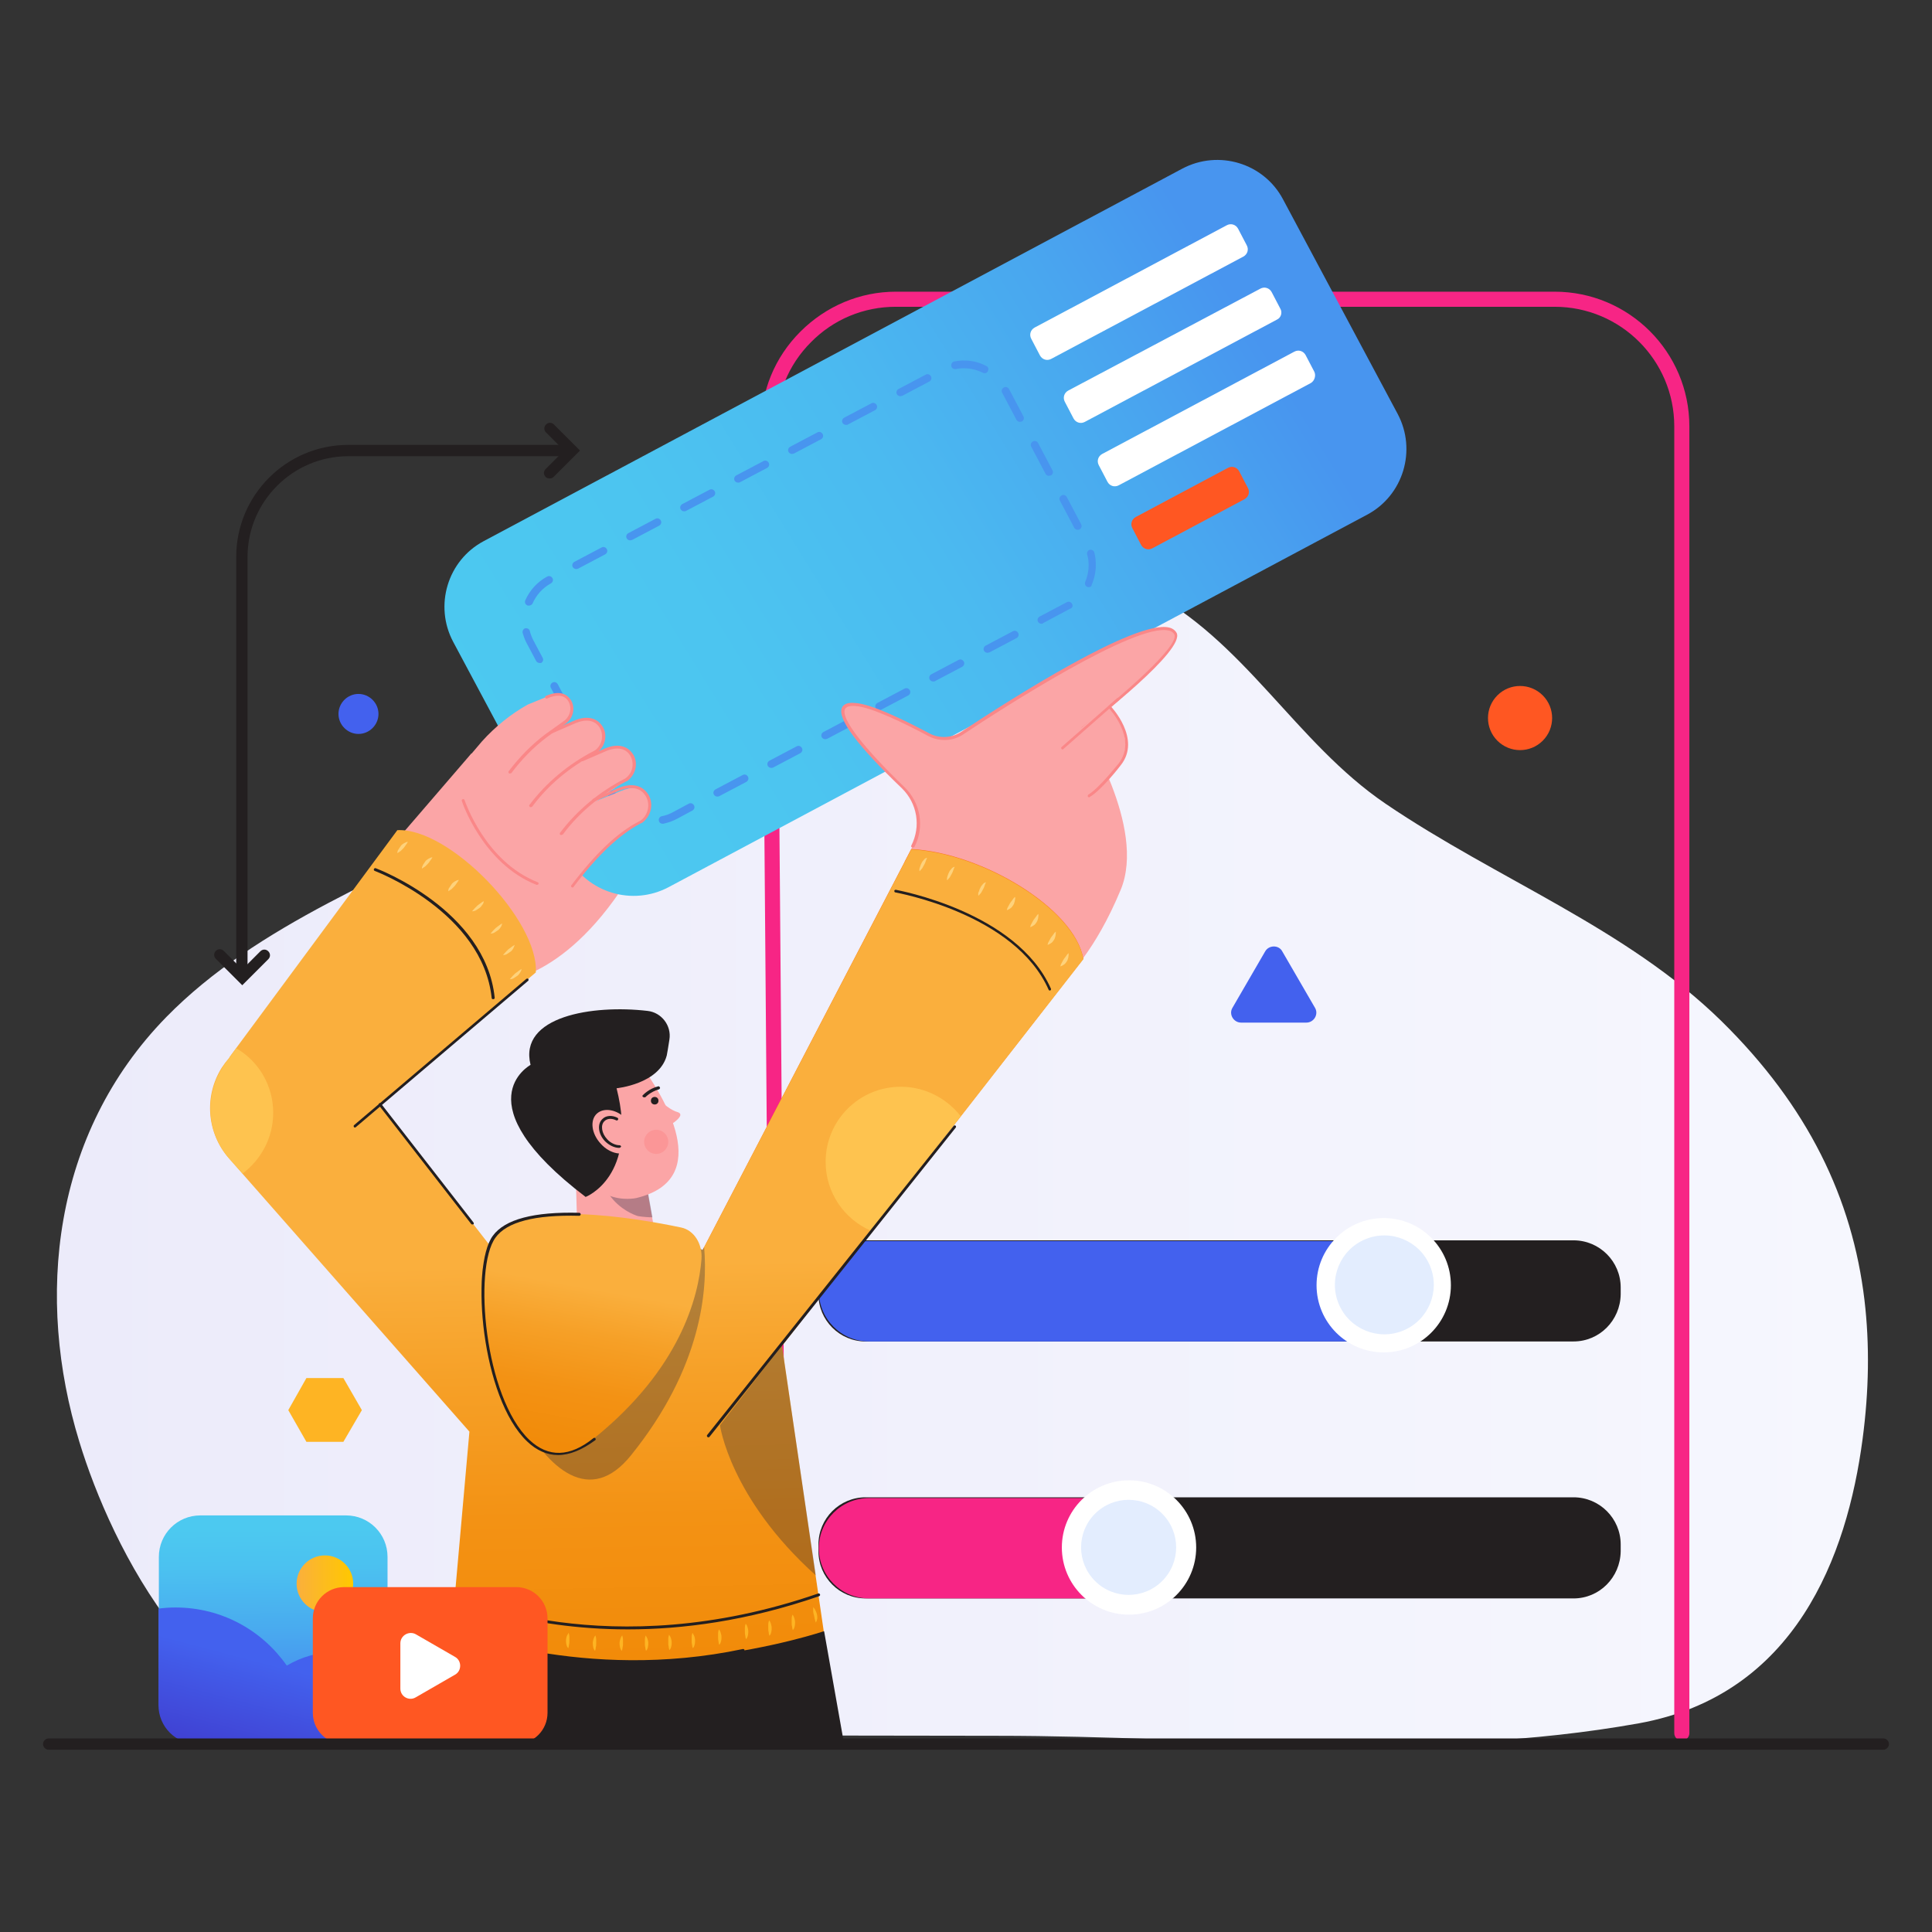 <?xml version="1.0" encoding="utf-8"?>
<!-- Generator: Adobe Illustrator 25.3.1, SVG Export Plug-In . SVG Version: 6.00 Build 0)  -->
<svg version="1.1" id="Graphics" xmlns="http://www.w3.org/2000/svg" xmlns:xlink="http://www.w3.org/1999/xlink" x="0px" y="0px"
	 viewBox="0 0 512 512" style="enable-background:new 0 0 512 512;" xml:space="preserve">
<rect x="0" y="0" width="512" height="512" fill="#333333" stroke="none"/>
<style type="text/css">
	.st0{fill:url(#SVGID_1_);}
	.st1{fill:url(#SVGID_2_);}
	.st2{fill:url(#SVGID_3_);}
	.st3{fill:url(#SVGID_4_);}
	.st4{fill:#F72585;}
	.st5{fill:#231F20;}
	.st6{fill:#4361EE;}
	.st7{fill:#FFFFFF;}
	.st8{fill:#E3EDFE;}
	.st9{fill:#FBA5A6;}
	.st10{fill:url(#SVGID_5_);}
	.st11{fill:#FF5722;}
	.st12{fill:#4895EF;}
	.st13{fill:#FA8788;}
	.st14{opacity:0.3;fill:#111C3A;}
	.st15{fill:#FC7318;}
	.st16{fill:url(#SVGID_6_);}
	.st17{fill:url(#SVGID_7_);}
	.st18{fill:#FEC34F;}
	.st19{fill:#FEB423;}
	.st20{fill:#FED27B;}
	.st21{fill:#FB9697;}
</style>
<g id="Scene_02">
	<g>
		<linearGradient id="SVGID_1_" gradientUnits="userSpaceOnUse" x1="15.064" y1="304.751" x2="495.014" y2="304.751">
			<stop  offset="0" style="stop-color:#ECEBFA"/>
			<stop  offset="1" style="stop-color:#F6F7FE"/>
		</linearGradient>
		<path class="st0" d="M494.1,344.5c-3.2-26.8-14.9-51.3-37.9-73.9c-25.2-24.7-59.4-37.5-89-57.6c-24-16.3-37.4-43.5-63.9-57
			c-25-12.8-62.1-10.9-86.2,2.3c-29.9,16.4-51.2,41.2-81.8,57.1c-31.6,16.4-67.1,29.5-91.2,54.1C13.7,300.6,9.4,344.1,21,382
			c8.5,28,33.1,77.9,75.3,77.9c1.5,0,3.1,0,4.6,0c54.5,0,108.9,0,163.4,0.1c57,0,113.6,6.8,170-3.3c41.5-7.5,55.2-44.3,59.3-75.3
			C495.3,368.6,495.5,356.3,494.1,344.5z"/>
		<g>
			<linearGradient id="SVGID_2_" gradientUnits="userSpaceOnUse" x1="72.859" y1="468.93" x2="72.139" y2="405.287">
				<stop  offset="0" style="stop-color:#4361EE"/>
				<stop  offset="0.283" style="stop-color:#4688EF"/>
				<stop  offset="0.589" style="stop-color:#49ABEF"/>
				<stop  offset="0.838" style="stop-color:#4BC1F0"/>
				<stop  offset="1" style="stop-color:#4CC9F0"/>
			</linearGradient>
			<path class="st1" d="M91.7,462.2H53.1c-6.1,0-11-4.9-11-11v-38.6c0-6.1,4.9-11,11-11h38.6c6.1,0,11,4.9,11,11v38.6
				C102.7,457.3,97.8,462.2,91.7,462.2z"/>
			<linearGradient id="SVGID_3_" gradientUnits="userSpaceOnUse" x1="63.468" y1="473.773" x2="72.1" y2="441.044">
				<stop  offset="0" style="stop-color:#3F37C9"/>
				<stop  offset="9.425622e-02" style="stop-color:#3F3BCD"/>
				<stop  offset="1" style="stop-color:#4361EE"/>
			</linearGradient>
			<path class="st2" d="M89.1,437.8c-4.8,0-9.2,1.3-13.1,3.6c-6.5-9.3-17.2-15.4-29.5-15.4c-1.5,0-3,0.1-4.5,0.3v25.6
				c0,5.7,4.6,10.3,10.3,10.3h39.9c5.7,0,10.3-4.6,10.3-10.3v-10.2C98.8,439.3,94.1,437.8,89.1,437.8z"/>
			<linearGradient id="SVGID_4_" gradientUnits="userSpaceOnUse" x1="78.615" y1="419.747" x2="93.633" y2="419.747">
				<stop  offset="0" style="stop-color:#FAAF3D"/>
				<stop  offset="0.36" style="stop-color:#FCB926"/>
				<stop  offset="1" style="stop-color:#FFC800"/>
			</linearGradient>
			<circle class="st3" cx="86.1" cy="419.7" r="7.5"/>
		</g>
		<g>
			<g>
				<path class="st4" d="M206.5,461.4c-1.1,0-2-0.9-2-2l-2.8-346.1c-0.1-9.6,3.6-18.6,10.4-25.4c6.8-6.8,15.8-10.6,25.3-10.6H412
					c19.7,0,35.7,16,35.7,35.7v346.3c0,1.1-0.9,2-2,2c-1.1,0-2-0.9-2-2V113c0-17.5-14.2-31.7-31.7-31.7H237.4
					c-8.5,0-16.5,3.3-22.5,9.4c-6,6-9.3,14.1-9.2,22.6l2.8,346.1C208.5,460.5,207.7,461.4,206.5,461.4
					C206.5,461.4,206.5,461.4,206.5,461.4z"/>
			</g>
			<g>
				<path class="st4" d="M357.2,102.9h-60.7c-1.1,0-2-0.9-2-2c0-1.1,0.9-2,2-2h60.7c1.1,0,2,0.9,2,2
					C359.2,102,358.3,102.9,357.2,102.9z"/>
			</g>
		</g>
		<path class="st5" d="M417,355.5H229.4c-6.9,0-12.5-5.6-12.5-12.5v-1.8c0-6.9,5.6-12.5,12.5-12.5H417c6.9,0,12.5,5.6,12.5,12.5v1.8
			C429.4,349.9,423.9,355.5,417,355.5z"/>
		<path class="st6" d="M365.2,355.5H230.3c-7.4,0-13.3-6-13.3-13.3v0c0-7.4,6-13.3,13.3-13.3h134.9c7.4,0,5.2,6,5.2,13.3v0
			C370.4,349.5,372.6,355.5,365.2,355.5z"/>
		<path class="st5" d="M417,423.6H229.4c-6.9,0-12.5-5.6-12.5-12.5v-1.8c0-6.9,5.6-12.5,12.5-12.5H417c6.9,0,12.5,5.6,12.5,12.5v1.8
			C429.4,418,423.9,423.6,417,423.6z"/>
		<path class="st4" d="M292,423.6h-61.7c-7.4,0-13.3-6-13.3-13.3v0c0-7.4,6-13.3,13.3-13.3H292C299.3,396.9,299.3,423.6,292,423.6z"
			/>
		<circle class="st7" cx="366.7" cy="340.6" r="17.8"/>
		
			<ellipse transform="matrix(0.924 -0.383 0.383 0.924 -102.415 166.235)" class="st8" cx="366.7" cy="340.6" rx="13.1" ry="13.1"/>
		<circle class="st7" cx="299.2" cy="410.1" r="17.8"/>
		
			<ellipse transform="matrix(0.707 -0.707 0.707 0.707 -202.379 331.659)" class="st8" cx="299.2" cy="410.1" rx="12.6" ry="12.6"/>
		<g>
			<path class="st9" d="M102.6,225.6l22.3-25.9c0,0,56.3,11.9,39.3,36.7c-17,24.8-33.3,23.9-33.3,23.9S102.3,256.3,102.6,225.6z"/>
			<g>
				<linearGradient id="SVGID_5_" gradientUnits="userSpaceOnUse" x1="135.502" y1="207.4" x2="331.762" y2="86.625">
					<stop  offset="0" style="stop-color:#4CC9F0"/>
					<stop  offset="0.287" style="stop-color:#4CC5F0"/>
					<stop  offset="0.556" style="stop-color:#4BBAF0"/>
					<stop  offset="0.817" style="stop-color:#49A7EF"/>
					<stop  offset="1" style="stop-color:#4895EF"/>
				</linearGradient>
				<path class="st10" d="M362.3,136.4l-185.1,98.7c-9.6,5.1-21.6,1.5-26.7-8.1l-30.4-56.9c-5.1-9.6-1.5-21.6,8.1-26.7l185.1-98.7
					c9.6-5.1,21.6-1.5,26.7,8.1l30.4,56.9C375.5,119.3,371.9,131.3,362.3,136.4z"/>
			</g>
			<g>
				<path class="st11" d="M329.8,132.3l-24.4,13c-1.1,0.6-2.4,0.2-3-0.9l-2.3-4.4c-0.6-1.1-0.2-2.4,0.9-3l24.4-13
					c1.1-0.6,2.4-0.2,3,0.9l2.3,4.4C331.3,130.4,330.9,131.7,329.8,132.3z"/>
			</g>
			<g>
				<path class="st7" d="M347.4,101.5l-50.9,27.1c-1.1,0.6-2.4,0.2-3-0.9l-2.3-4.4c-0.6-1.1-0.2-2.4,0.9-3l50.9-27.1
					c1.1-0.6,2.4-0.2,3,0.9l2.3,4.4C348.8,99.5,348.4,100.9,347.4,101.5z"/>
			</g>
			<g>
				<path class="st7" d="M338.4,84.7l-50.9,27.1c-1.1,0.6-2.4,0.2-3-0.9l-2.3-4.4c-0.6-1.1-0.2-2.4,0.9-3L334,76.5
					c1.1-0.6,2.4-0.2,3,0.9l2.3,4.4C339.9,82.8,339.5,84.2,338.4,84.7z"/>
			</g>
			<g>
				<path class="st7" d="M329.5,68l-50.9,27.1c-1.1,0.6-2.4,0.2-3-0.9l-2.3-4.4c-0.6-1.1-0.2-2.4,0.9-3l50.9-27.1
					c1.1-0.6,2.4-0.2,3,0.9l2.3,4.4C331,66.1,330.6,67.4,329.5,68z"/>
			</g>
			<g>
				<g>
					<path class="st12" d="M175.6,218.3c-0.5,0-0.9-0.3-1-0.8c-0.1-0.5,0.2-1.1,0.8-1.2c1.1-0.2,2.1-0.6,3-1.1l4.1-2.2
						c0.5-0.3,1.1-0.1,1.4,0.4c0.3,0.5,0.1,1.1-0.4,1.4l-4.1,2.2c-1.1,0.6-2.3,1-3.6,1.3C175.7,218.3,175.6,218.3,175.6,218.3z
						 M167.7,217.2c-0.2,0-0.3,0-0.5-0.1c-2.4-1.2-4.3-3.1-5.6-5.5l-0.3-0.6c-0.3-0.5-0.1-1.1,0.4-1.4c0.5-0.3,1.1-0.1,1.4,0.4
						l0.3,0.6c1.1,2,2.7,3.6,4.8,4.7c0.5,0.2,0.7,0.9,0.4,1.3C168.4,217,168,217.2,167.7,217.2z M190.1,211.1
						c-0.4,0-0.7-0.2-0.9-0.5c-0.3-0.5-0.1-1.1,0.4-1.4l7.2-3.8c0.5-0.3,1.1-0.1,1.4,0.4c0.3,0.5,0.1,1.1-0.4,1.4l-7.2,3.8
						C190.4,211.1,190.2,211.1,190.1,211.1z M158.3,204.3c-0.4,0-0.7-0.2-0.9-0.5l-3.8-7.2c-0.3-0.5-0.1-1.1,0.4-1.4
						c0.5-0.3,1.1-0.1,1.4,0.4l3.8,7.2c0.3,0.5,0.1,1.1-0.4,1.4C158.6,204.3,158.5,204.3,158.3,204.3z M204.4,203.5
						c-0.4,0-0.7-0.2-0.9-0.5c-0.3-0.5-0.1-1.1,0.4-1.4l7.2-3.8c0.5-0.3,1.1-0.1,1.4,0.4c0.3,0.5,0.1,1.1-0.4,1.4l-7.2,3.8
						C204.7,203.5,204.5,203.5,204.4,203.5z M218.7,195.9c-0.4,0-0.7-0.2-0.9-0.5c-0.3-0.5-0.1-1.1,0.4-1.4l7.2-3.8
						c0.5-0.3,1.1-0.1,1.4,0.4c0.3,0.5,0.1,1.1-0.4,1.4l-7.2,3.8C219,195.8,218.9,195.9,218.7,195.9z M150.7,190
						c-0.4,0-0.7-0.2-0.9-0.5l-3.8-7.2c-0.3-0.5-0.1-1.1,0.4-1.4c0.5-0.3,1.1-0.1,1.4,0.4l3.8,7.2c0.3,0.5,0.1,1.1-0.4,1.4
						C151,190,150.8,190,150.7,190z M233,188.2c-0.4,0-0.7-0.2-0.9-0.5c-0.3-0.5-0.1-1.1,0.4-1.4l7.2-3.8c0.5-0.3,1.1-0.1,1.4,0.4
						c0.3,0.5,0.1,1.1-0.4,1.4l-7.2,3.8C233.3,188.2,233.2,188.2,233,188.2z M247.3,180.6c-0.4,0-0.7-0.2-0.9-0.5
						c-0.3-0.5-0.1-1.1,0.4-1.4l7.2-3.8c0.5-0.3,1.1-0.1,1.4,0.4c0.3,0.5,0.1,1.1-0.4,1.4l-7.2,3.8
						C247.7,180.6,247.5,180.6,247.3,180.6z M143,175.7c-0.4,0-0.7-0.2-0.9-0.5l-2.5-4.7c-0.5-0.9-0.8-1.8-1.1-2.8
						c-0.1-0.5,0.2-1.1,0.7-1.2c0.5-0.1,1.1,0.2,1.2,0.7c0.2,0.8,0.5,1.6,0.9,2.4l2.5,4.7c0.3,0.5,0.1,1.1-0.4,1.4
						C143.4,175.7,143.2,175.7,143,175.7z M261.7,173c-0.4,0-0.7-0.2-0.9-0.5c-0.3-0.5-0.1-1.1,0.4-1.4l7.2-3.8
						c0.5-0.3,1.1-0.1,1.4,0.4c0.3,0.5,0.1,1.1-0.4,1.4l-7.2,3.8C262,172.9,261.8,173,261.7,173z M276,165.3c-0.4,0-0.7-0.2-0.9-0.5
						c-0.3-0.5-0.1-1.1,0.4-1.4l7.2-3.8c0.5-0.3,1.1-0.1,1.4,0.4c0.3,0.5,0.1,1.1-0.4,1.3c0,0-0.1,0-0.1,0l-7.1,3.8
						C276.3,165.3,276.1,165.3,276,165.3z M140.1,160.5c-0.1,0-0.3,0-0.4-0.1c-0.5-0.2-0.7-0.8-0.5-1.3c1.2-2.7,3.2-4.9,5.8-6.3
						c0.5-0.3,1.1-0.1,1.4,0.4c0.3,0.5,0.1,1.1-0.4,1.4c-2.2,1.2-3.9,3.1-4.9,5.4C140.9,160.3,140.5,160.5,140.1,160.5z
						 M288.5,155.6c-0.1,0-0.3,0-0.4-0.1c-0.5-0.2-0.7-0.8-0.5-1.3c0.6-1.4,0.9-2.9,0.9-4.4c0-1-0.1-1.9-0.4-2.9
						c-0.1-0.5,0.2-1.1,0.7-1.2c0.5-0.1,1.1,0.2,1.2,0.7c0.3,1.1,0.4,2.2,0.4,3.4c0,1.8-0.4,3.6-1.1,5.2
						C289.3,155.4,288.9,155.6,288.5,155.6z M152.7,150.8c-0.4,0-0.7-0.2-0.9-0.5c-0.3-0.5-0.1-1.1,0.4-1.4l7.2-3.8
						c0.5-0.3,1.1-0.1,1.4,0.4c0.3,0.5,0.1,1.1-0.4,1.4l-7.2,3.8C153,150.8,152.8,150.8,152.7,150.8z M167,143.2
						c-0.4,0-0.7-0.2-0.9-0.5c-0.3-0.5-0.1-1.1,0.4-1.4l7.2-3.8c0.5-0.3,1.1-0.1,1.4,0.4c0.3,0.5,0.1,1.1-0.4,1.4l-7.2,3.8
						C167.3,143.1,167.1,143.2,167,143.2z M285.6,140.4c-0.4,0-0.7-0.2-0.9-0.5l-3.8-7.2c-0.3-0.5-0.1-1.1,0.4-1.4
						c0.5-0.3,1.1-0.1,1.4,0.4l3.8,7.2c0.3,0.5,0.1,1.1-0.4,1.4C285.9,140.4,285.7,140.4,285.6,140.4z M181.3,135.5
						c-0.4,0-0.7-0.2-0.9-0.5c-0.3-0.5-0.1-1.1,0.4-1.4l7.2-3.8c0.5-0.3,1.1-0.1,1.4,0.4c0.3,0.5,0.1,1.1-0.4,1.4l-7.2,3.8
						C181.6,135.5,181.5,135.5,181.3,135.5z M195.6,127.9c-0.4,0-0.7-0.2-0.9-0.5c-0.3-0.5-0.1-1.1,0.4-1.4l7.2-3.8
						c0.5-0.3,1.1-0.1,1.4,0.4c0.3,0.5,0.1,1.1-0.4,1.4l-7.2,3.8C195.9,127.9,195.8,127.9,195.6,127.9z M278,126.1
						c-0.4,0-0.7-0.2-0.9-0.5l-3.8-7.2c-0.3-0.5-0.1-1.1,0.4-1.4c0.5-0.3,1.1-0.1,1.4,0.4l3.8,7.2c0.3,0.5,0.1,1.1-0.4,1.4
						C278.3,126,278.1,126.1,278,126.1z M209.9,120.3c-0.4,0-0.7-0.2-0.9-0.5c-0.3-0.5-0.1-1.1,0.4-1.4l7.2-3.8
						c0.5-0.3,1.1-0.1,1.4,0.4c0.3,0.5,0.1,1.1-0.4,1.4l-7.2,3.8C210.2,120.2,210.1,120.3,209.9,120.3z M224.2,112.6
						c-0.4,0-0.7-0.2-0.9-0.5c-0.3-0.5-0.1-1.1,0.4-1.4l7.2-3.8c0.5-0.3,1.1-0.1,1.4,0.4c0.3,0.5,0.1,1.1-0.4,1.4l-7.2,3.8
						C224.6,112.6,224.4,112.6,224.2,112.6z M270.3,111.8c-0.4,0-0.7-0.2-0.9-0.5l-3.8-7.2c-0.3-0.5-0.1-1.1,0.4-1.4
						c0.5-0.3,1.1-0.1,1.4,0.4l3.8,7.2c0.3,0.5,0.1,1.1-0.4,1.4C270.6,111.7,270.5,111.8,270.3,111.8z M238.6,105
						c-0.4,0-0.7-0.2-0.9-0.5c-0.3-0.5-0.1-1.1,0.4-1.4l7.2-3.8c0.5-0.3,1.1-0.1,1.4,0.4c0.3,0.5,0.1,1.1-0.4,1.4l-7.2,3.8
						C238.9,104.9,238.7,105,238.6,105z M261,98.9c-0.2,0-0.3,0-0.5-0.1c-2.2-1.1-4.8-1.5-7.2-1c-0.5,0.1-1.1-0.2-1.2-0.8
						c-0.1-0.5,0.2-1.1,0.8-1.2c2.9-0.6,5.9-0.2,8.5,1.2c0.5,0.2,0.7,0.9,0.4,1.3C261.7,98.7,261.3,98.9,261,98.9z"/>
				</g>
			</g>
			<path class="st9" d="M129.6,208.8l3.2-3.7c4-4.5,8.7-8.3,13.9-11.2l5.6-2.3c2.6-1.1,5.3-1.4,6.9,1l0,0c0.1,0.1,0.1,0.2,0.2,0.3
				c1.2,2.2,0.4,5-1.6,6.4l-5.6,4c-4.1,3.1-7.8,6.9-10.9,11.1l-1.9,3.2c-2.9,3.9-8.5,3.5-10.7-0.7v0
				C127.2,214.2,127.6,211,129.6,208.8z"/>
			<path class="st9" d="M124.9,199.8l2.8-3.3c3.5-3.9,7.7-7.3,12.2-9.8l4.9-2c2.3-1,4.7-1.2,6,0.9l0,0c0,0.1,0.1,0.2,0.1,0.2
				c1,1.9,0.4,4.4-1.4,5.6l-4.9,3.5c-3.6,2.8-6.8,6-9.6,9.7l-1.7,2.8c-2.5,3.4-7.5,3.1-9.4-0.6l0,0
				C122.8,204.6,123.2,201.7,124.9,199.8z"/>
			<g>
				<path class="st13" d="M135.1,205c-0.1,0-0.2,0-0.2-0.1c-0.2-0.1-0.2-0.4-0.1-0.5c2.8-3.7,6-7,9.7-9.8l4.9-3.5
					c1.7-1.2,2.2-3.4,1.3-5.1c0-0.1-0.1-0.1-0.1-0.2c-1-1.6-2.9-1.9-5.6-0.7c-0.2,0.1-0.4,0-0.5-0.2c-0.1-0.2,0-0.4,0.2-0.5
					c3.8-1.6,5.6-0.3,6.5,1c0.1,0.1,0.1,0.2,0.2,0.3c1.1,2,0.5,4.7-1.5,6.1l-4.9,3.5c-3.6,2.7-6.8,6-9.5,9.6
					C135.3,204.9,135.2,205,135.1,205z"/>
			</g>
			<path class="st9" d="M134.3,218.8l3.2-3.7c4-4.5,12.1-10.8,17.3-13.8l5.6-2.3c2.6-1.1,5.3-1.4,6.9,1h0c0.1,0.1,0.1,0.2,0.2,0.3
				c1.2,2.2,0.4,5-1.6,6.4l-5.6,4c-4.1,3.1-11.2,9.4-14.3,13.6l-1.9,3.2c-2.9,3.9-8.5,3.5-10.7-0.7v0
				C131.9,224.2,132.3,221,134.3,218.8z"/>
			<path class="st9" d="M141.5,227.1l3.3-3.8c4.1-4.6,8.9-8.4,14.1-11.4l5.7-2.3c2.7-1.1,5.5-1.4,7,1l0,0c0.1,0.1,0.1,0.2,0.2,0.3
				c1.2,2.2,0.5,5.1-1.6,6.5l-5.7,4c-4.2,3.2-7.9,7-11.1,11.3l-2,3.3c-2.9,3.9-8.7,3.6-10.9-0.7l0,0
				C139.1,232.7,139.5,229.3,141.5,227.1z"/>
			<path class="st9" d="M239.7,228.4l2.2-4.2c2.7-5.2,1.6-11.6-2.6-15.6c-9-8.6-22.1-22.5-12.7-22c4.3,0.2,13.8,4.9,19.5,8
				c2.9,1.5,6.3,1.4,9-0.4c13.3-8.8,52.3-33.8,56.4-26.3c2.4,4.3-24.5,25-24.5,25s16.9,26.3,10,42.9c-6.9,16.6-14.1,22.9-14.1,22.9
				L239.7,228.4z"/>
			<g>
				<path class="st13" d="M241.9,224.6c-0.1,0-0.1,0-0.2,0c-0.2-0.1-0.3-0.3-0.2-0.5c2.6-5.1,1.6-11.2-2.5-15.2
					c-11.8-11.3-17.1-18.4-15.9-21.3c0.4-1,1.6-1.5,3.5-1.3c4.2,0.2,13,4.5,19.6,8c2.7,1.5,6.1,1.3,8.6-0.4
					c13.6-9,46.2-29.7,55-27.6c0.9,0.2,1.6,0.7,2,1.4c2.5,4.5-21.8,23.3-24.6,25.5c-0.2,0.1-0.4,0.1-0.5-0.1
					c-0.1-0.2-0.1-0.4,0.1-0.5c10.3-7.9,26-21.6,24.4-24.5c-0.3-0.5-0.8-0.9-1.5-1c-8.7-2.1-43.9,20.5-54.4,27.5
					c-2.8,1.9-6.4,2-9.4,0.4c-5.4-2.9-15-7.7-19.3-7.9c-1.5-0.1-2.4,0.2-2.7,0.9c-1,2.4,4.7,9.9,15.7,20.5c4.4,4.2,5.5,10.7,2.7,16
					C242.2,224.5,242,224.6,241.9,224.6z"/>
			</g>
			<path class="st9" d="M293,185.6c0,0,8.7,9.4,3.7,17c-5,7.6-12.8,10-12.8,10s-10.6-9.1-0.5-17.1C293.5,187.4,293,185.6,293,185.6z
				"/>
			<path class="st9" d="M172.4,331.6c-3.2,2.2-14,6.4-18.7,0c-0.3-0.4-0.5-0.9-0.6-1.4l-0.8-28.9l16.2-2.9l5.3,29.7
				C174.1,329.4,173.5,330.8,172.4,331.6z"/>
			<path class="st14" d="M160.4,299.8l7.1-1.3l1.1,0l4.3,24.1c-1.1,0-2.4-0.1-3.7-0.3C169.2,322.4,154.3,318.1,160.4,299.8z"/>
			<path class="st9" d="M164.4,279.5c2.2,0,4.2,1.1,5.5,2.8c5.7,7.8,19.8,30.2-1.3,35.2c0,0-14.6,3.3-16-16.2
				C152.6,301.4,139.3,279.1,164.4,279.5z"/>
			<path class="st5" d="M155.2,317.2c0,0,14.1-5.4,8.2-28.8c0,0,11.3-1.1,13.3-8.7c0.1-0.5,0.4-2.2,0.7-4.2c0.6-3.7-2.1-7.2-5.8-7.6
				c-14.5-1.7-34.2,1.4-31,14.3C140.5,282.3,122.2,292.1,155.2,317.2z"/>
			<path class="st9" d="M166.1,296.7c2.5,2.7,2.9,6.3,1,8c-1.9,1.8-5.5,1.1-7.9-1.6c-2.5-2.7-2.9-6.3-1-8S163.6,294,166.1,296.7z"/>
			<g>
				<path class="st5" d="M164.1,304.2c-1.3,0-2.7-0.7-3.8-1.8c-1.8-1.9-2.1-4.6-0.6-5.9c0.9-0.9,2.5-1,3.9-0.3
					c0.2,0.1,0.3,0.3,0.2,0.5c-0.1,0.2-0.3,0.3-0.5,0.2c-1.2-0.6-2.4-0.5-3.1,0.2c-1.1,1-0.8,3.2,0.7,4.8c0.9,1,2.2,1.6,3.3,1.6
					c0,0,0,0,0,0c0.2,0,0.4,0.2,0.4,0.4C164.5,304,164.3,304.2,164.1,304.2C164.1,304.2,164.1,304.2,164.1,304.2z"/>
			</g>
			<polygon class="st5" points="119.8,432.3 113.9,462.2 223.7,462.2 218.4,432.3 			"/>
			<path class="st15" d="M177.5,348l64-123c18.9,1,43.3,15.8,45.6,29.1l-96.3,123.6L177.5,348z"/>
			<linearGradient id="SVGID_6_" gradientUnits="userSpaceOnUse" x1="175.411" y1="479.428" x2="172.605" y2="334.729">
				<stop  offset="0" style="stop-color:#F18805"/>
				<stop  offset="0.277" style="stop-color:#F28B09"/>
				<stop  offset="0.537" style="stop-color:#F39214"/>
				<stop  offset="0.789" style="stop-color:#F6A027"/>
				<stop  offset="1" style="stop-color:#FAAF3D"/>
			</linearGradient>
			<path class="st16" d="M207.2,356.7l79.9-102.5c-2.3-13.3-26.7-28.1-45.6-29.1l-55.3,106.2c-4.8-2.3-10.2-3.7-15.8-3.9l0,0
				c-12.4-0.4-24,5-31.7,14.1l-38-48.9l41.3-34.9c0.8-13.8-22.9-38.4-36.7-37.7l-44.3,59.9c-0.1,0.2-0.2,0.3-0.3,0.5
				c-0.7,0.8-1.3,1.6-1.9,2.5c-4.8,7.6-4,17.4,1.9,24.1l63.7,72.4l-4.7,52.9c45.9,17.9,98.6,0,98.6,0L207.3,357
				C207.2,356.9,207.2,356.8,207.2,356.7z"/>
			<path class="st14" d="M207.2,356.6l9,60.9c-22.8-20.5-25.4-39.8-25.4-39.8L207.2,356.6z"/>
			<path class="st14" d="M167.2,385.7c18.8-23.3,20.4-43.9,19.4-55.2l-0.4,0.7c-4.8-2.3-10.2-3.7-15.8-3.9l0,0
				c-12.4-0.4-24,5-31.7,14.1l-8.2-10.5c-0.7,0.8-1.3,1.7-1.8,2.7C122.5,347.9,145.7,412.4,167.2,385.7z"/>
			<linearGradient id="SVGID_7_" gradientUnits="userSpaceOnUse" x1="145.502" y1="399.136" x2="155.983" y2="341.291">
				<stop  offset="0" style="stop-color:#F18805"/>
				<stop  offset="0.277" style="stop-color:#F28B09"/>
				<stop  offset="0.537" style="stop-color:#F39214"/>
				<stop  offset="0.789" style="stop-color:#F6A027"/>
				<stop  offset="1" style="stop-color:#FAAF3D"/>
			</linearGradient>
			<path class="st17" d="M185.9,333.7c0.3-4.1-2-7.7-5.4-8.4c-12.3-2.6-42.4-7.6-49.7,2.4c-8.5,11.7,1.5,73.8,26.6,53.5
				C180.2,362.8,185.1,343.8,185.9,333.7z"/>
			<g>
				<path class="st5" d="M147.9,385.6c-2.9,0-5.7-1.2-8.2-3.6c-12.1-11.5-15.1-46.3-9.1-54.5c3.2-4.4,10.9-6.4,22.9-6.1
					c0.2,0,0.4,0.2,0.4,0.4c0,0.2-0.2,0.4-0.4,0.4c-11.7-0.3-19.2,1.6-22.2,5.8c-5.9,8.1-2.9,42.3,9,53.6c5,4.7,10.7,4.6,17-0.5
					c0.2-0.1,0.4-0.1,0.5,0.1c0.1,0.2,0.1,0.4-0.1,0.5C154.3,384.2,151,385.6,147.9,385.6z"/>
			</g>
			<path class="st18" d="M72.4,294.9c0-7.3-3.9-13.7-9.8-17.1l-1.6,2.2c-0.1,0.2-0.2,0.3-0.3,0.5c-0.7,0.8-1.3,1.6-1.8,2.5v0
				c-4.8,7.6-4,17.4,1.9,24.1l3.5,3.9C69.2,307.3,72.4,301.5,72.4,294.9z"/>
			<path class="st18" d="M238.7,288c-11,0-19.9,8.9-19.9,19.9c0,8.2,5,15.3,12.1,18.3l23.7-30.4C250.9,291.1,245.2,288,238.7,288z"
				/>
			<path class="st19" d="M123.9,427.4c0.1,0.4,0.2,0.7,0.2,1.1c0,0.3,0,0.7,0,1c0,0.3,0,0.7-0.1,1c0,0.3-0.1,0.7-0.2,1
				c-0.3-0.3-0.4-0.6-0.5-1c-0.1-0.4-0.1-0.7-0.1-1.1c0-0.4,0.1-0.7,0.2-1.1C123.5,428,123.6,427.7,123.9,427.4z"/>
			<path class="st19" d="M131.2,429.4c0.1,0.4,0.2,0.7,0.2,1.1c0,0.3,0,0.7,0,1c0,0.3,0,0.7-0.1,1c0,0.3-0.1,0.7-0.2,1
				c-0.3-0.3-0.4-0.6-0.5-1c-0.1-0.4-0.1-0.7-0.1-1.1c0-0.4,0.1-0.7,0.2-1.1C130.8,430,131,429.7,131.2,429.4z"/>
			<path class="st19" d="M137.9,430.7c0.1,0.4,0.2,0.7,0.2,1.1c0,0.3,0,0.7,0,1c0,0.3,0,0.7-0.1,1c0,0.3-0.1,0.7-0.2,1
				c-0.3-0.3-0.4-0.6-0.5-1c-0.1-0.4-0.1-0.7-0.1-1.1c0-0.4,0.1-0.7,0.2-1.1C137.5,431.3,137.6,431,137.9,430.7z"/>
			<path class="st19" d="M143.6,431.8c0.1,0.4,0.2,0.7,0.2,1.1c0,0.3,0,0.7,0,1c0,0.3,0,0.7-0.1,1c0,0.3-0.1,0.7-0.2,1
				c-0.3-0.3-0.4-0.6-0.5-1c-0.1-0.4-0.1-0.7-0.1-1.1c0-0.4,0.1-0.7,0.2-1.1C143.2,432.4,143.4,432.1,143.6,431.8z"/>
			<path class="st19" d="M150.7,432.7c0.1,0.4,0.2,0.7,0.2,1.1c0,0.3,0,0.7,0,1c0,0.3,0,0.7-0.1,1c0,0.3-0.1,0.7-0.2,1
				c-0.3-0.3-0.4-0.6-0.5-1c-0.1-0.4-0.1-0.7-0.1-1.1c0-0.4,0.1-0.7,0.2-1.1C150.3,433.4,150.5,433,150.7,432.7z"/>
			<path class="st19" d="M157.8,433.4c0.1,0.4,0.2,0.7,0.2,1.1c0,0.3,0,0.7,0,1c0,0.3,0,0.7-0.1,1c0,0.3-0.1,0.7-0.2,1
				c-0.3-0.3-0.4-0.6-0.5-1c-0.1-0.4-0.1-0.7-0.1-1.1c0-0.4,0.1-0.7,0.2-1.1C157.4,434.1,157.5,433.7,157.8,433.4z"/>
			<path class="st19" d="M164.9,433.4c0.1,0.4,0.2,0.7,0.2,1.1c0,0.3,0,0.7,0,1c0,0.3,0,0.7-0.1,1c0,0.3-0.1,0.7-0.2,1
				c-0.3-0.3-0.4-0.6-0.5-1c-0.1-0.4-0.1-0.7-0.1-1.1c0-0.4,0.1-0.7,0.2-1.1C164.5,434.1,164.6,433.7,164.9,433.4z"/>
			<path class="st19" d="M210,427.9c-0.1,0.4-0.2,0.7-0.2,1.1c0,0.3,0,0.7,0,1c0,0.3,0,0.7,0.1,1c0,0.3,0.1,0.7,0.2,1
				c0.3-0.3,0.4-0.6,0.5-1c0.1-0.4,0.1-0.7,0.1-1.1c0-0.4-0.1-0.7-0.2-1.1C210.4,428.5,210.3,428.2,210,427.9z"/>
			<g>
				<path class="st20" d="M283.2,252.6c-0.3,0.2-0.5,0.5-0.7,0.8c-0.2,0.3-0.4,0.5-0.6,0.8c-0.2,0.3-0.3,0.6-0.5,0.9
					c-0.2,0.3-0.3,0.6-0.4,1c0.4-0.1,0.7-0.3,1-0.5c0.3-0.2,0.5-0.5,0.7-0.8c0.2-0.3,0.3-0.6,0.4-1
					C283.2,253.4,283.2,253,283.2,252.6z"/>
				<path class="st20" d="M279.8,246.9c-0.3,0.2-0.5,0.5-0.7,0.8c-0.2,0.3-0.4,0.5-0.6,0.8c-0.2,0.3-0.3,0.6-0.5,0.9
					c-0.2,0.3-0.3,0.6-0.4,1c0.4-0.1,0.7-0.3,1-0.5c0.3-0.2,0.5-0.5,0.7-0.8c0.2-0.3,0.3-0.6,0.4-1
					C279.8,247.6,279.8,247.3,279.8,246.9z"/>
				<path class="st20" d="M275.2,242.2c-0.3,0.2-0.5,0.5-0.7,0.8c-0.2,0.3-0.4,0.5-0.6,0.8c-0.2,0.3-0.3,0.6-0.5,0.9
					c-0.2,0.3-0.3,0.6-0.4,1c0.4-0.1,0.7-0.3,1-0.5c0.3-0.2,0.5-0.5,0.7-0.8c0.2-0.3,0.3-0.6,0.4-1
					C275.2,242.9,275.2,242.6,275.2,242.2z"/>
				<path class="st20" d="M259.3,237.4c0.3-0.3,0.5-0.6,0.7-0.8c0.2-0.3,0.3-0.6,0.5-0.9c0.2-0.3,0.3-0.6,0.4-0.9
					c0.1-0.3,0.2-0.6,0.4-1c-0.4,0.1-0.7,0.3-0.9,0.6c-0.3,0.3-0.5,0.6-0.6,0.9c-0.2,0.3-0.3,0.7-0.4,1
					C259.2,236.6,259.2,237,259.3,237.4z"/>
				<path class="st20" d="M251,233.3c0.3-0.3,0.5-0.6,0.7-0.8c0.2-0.3,0.3-0.6,0.5-0.9c0.2-0.3,0.3-0.6,0.4-0.9
					c0.1-0.3,0.2-0.6,0.4-1c-0.4,0.1-0.7,0.3-0.9,0.6c-0.3,0.3-0.5,0.6-0.6,0.9c-0.2,0.3-0.3,0.7-0.4,1
					C251,232.5,250.9,232.9,251,233.3z"/>
				<path class="st20" d="M243.7,230.9c0.3-0.3,0.5-0.6,0.7-0.8c0.2-0.3,0.3-0.6,0.5-0.9c0.2-0.3,0.3-0.6,0.4-0.9
					c0.1-0.3,0.2-0.6,0.4-1c-0.4,0.1-0.7,0.3-0.9,0.6c-0.3,0.3-0.5,0.6-0.6,0.9c-0.2,0.3-0.3,0.7-0.4,1
					C243.6,230.2,243.6,230.6,243.7,230.9z"/>
				<path class="st20" d="M269,237.7c-0.3,0.2-0.5,0.5-0.7,0.8c-0.2,0.3-0.4,0.5-0.6,0.8c-0.2,0.3-0.3,0.6-0.5,0.9
					c-0.2,0.3-0.3,0.6-0.4,1c0.4-0.1,0.7-0.3,1-0.5c0.3-0.2,0.5-0.5,0.7-0.8c0.2-0.3,0.3-0.6,0.4-1C269,238.4,269.1,238,269,237.7z"
					/>
			</g>
			<g>
				<path class="st20" d="M138.2,256.8c-0.4,0.2-0.6,0.4-0.9,0.6c-0.3,0.2-0.5,0.4-0.8,0.6c-0.2,0.2-0.5,0.5-0.7,0.7
					c-0.2,0.2-0.4,0.5-0.7,0.8c0.4,0,0.8-0.1,1.1-0.3c0.3-0.2,0.6-0.4,0.9-0.6c0.3-0.2,0.5-0.5,0.7-0.8
					C138,257.5,138.2,257.2,138.2,256.8z"/>
				<path class="st20" d="M136.4,250.4c-0.4,0.2-0.6,0.4-0.9,0.6c-0.3,0.2-0.5,0.4-0.8,0.6c-0.2,0.2-0.5,0.5-0.7,0.7
					c-0.2,0.2-0.4,0.5-0.7,0.8c0.4,0,0.8-0.1,1.1-0.3c0.3-0.2,0.6-0.4,0.9-0.6c0.3-0.2,0.5-0.5,0.7-0.8
					C136.1,251.1,136.3,250.8,136.4,250.4z"/>
				<path class="st20" d="M133.1,244.7c-0.4,0.2-0.6,0.4-0.9,0.6c-0.3,0.2-0.5,0.4-0.8,0.6c-0.2,0.2-0.5,0.5-0.7,0.7
					c-0.2,0.2-0.4,0.5-0.7,0.8c0.4,0,0.8-0.1,1.1-0.3c0.3-0.2,0.6-0.4,0.9-0.6c0.3-0.2,0.5-0.5,0.7-0.8
					C132.9,245.4,133,245.1,133.1,244.7z"/>
				<path class="st20" d="M118.8,236.2c0.3-0.2,0.6-0.4,0.9-0.6c0.2-0.2,0.5-0.5,0.7-0.7c0.2-0.2,0.4-0.5,0.6-0.8
					c0.2-0.3,0.4-0.5,0.6-0.9c-0.4,0-0.7,0.2-1.1,0.4c-0.3,0.2-0.6,0.4-0.8,0.7c-0.2,0.3-0.4,0.6-0.6,0.9
					C118.9,235.4,118.8,235.8,118.8,236.2z"/>
				<path class="st20" d="M111.8,230.2c0.3-0.2,0.6-0.4,0.9-0.6c0.2-0.2,0.5-0.5,0.7-0.7c0.2-0.2,0.4-0.5,0.6-0.8
					c0.2-0.3,0.4-0.5,0.6-0.9c-0.4,0-0.7,0.2-1.1,0.4c-0.3,0.2-0.6,0.4-0.8,0.7c-0.2,0.3-0.4,0.6-0.6,0.9
					C112,229.4,111.8,229.8,111.8,230.2z"/>
				<path class="st20" d="M105.3,226.1c0.3-0.2,0.6-0.4,0.9-0.6c0.2-0.2,0.5-0.5,0.7-0.7c0.2-0.2,0.4-0.5,0.6-0.8
					c0.2-0.3,0.4-0.5,0.6-0.9c-0.4,0-0.7,0.2-1.1,0.4c-0.3,0.2-0.6,0.4-0.8,0.7c-0.2,0.3-0.4,0.6-0.6,0.9
					C105.4,225.4,105.3,225.7,105.3,226.1z"/>
				<path class="st20" d="M128.2,238.8c-0.4,0.2-0.6,0.4-0.9,0.6c-0.3,0.2-0.5,0.4-0.8,0.6c-0.2,0.2-0.5,0.5-0.7,0.7
					c-0.2,0.2-0.4,0.5-0.7,0.8c0.4,0,0.8-0.1,1.1-0.3c0.3-0.2,0.6-0.4,0.9-0.6c0.3-0.2,0.5-0.5,0.7-0.8
					C128,239.6,128.2,239.2,128.2,238.8z"/>
			</g>
			<path class="st19" d="M203.8,429.4c-0.1,0.4-0.2,0.7-0.2,1.1c0,0.3,0,0.7,0,1c0,0.3,0,0.7,0.1,1c0,0.3,0.1,0.7,0.2,1
				c0.3-0.3,0.4-0.6,0.5-1c0.1-0.4,0.1-0.7,0.1-1.1c0-0.4-0.1-0.7-0.2-1.1C204.2,430,204.1,429.7,203.8,429.4z"/>
			<path class="st19" d="M197.6,430.3c-0.1,0.4-0.2,0.7-0.2,1.1c0,0.3,0,0.7,0,1c0,0.3,0,0.7,0.1,1c0,0.3,0.1,0.7,0.2,1
				c0.3-0.3,0.4-0.6,0.5-1c0.1-0.4,0.1-0.7,0.1-1.1c0-0.4-0.1-0.7-0.2-1.1C198,430.9,197.9,430.6,197.6,430.3z"/>
			<path class="st19" d="M190.5,431.8c-0.1,0.4-0.2,0.7-0.2,1.1c0,0.3,0,0.7,0,1c0,0.3,0,0.7,0.1,1c0,0.3,0.1,0.7,0.2,1
				c0.3-0.3,0.4-0.6,0.5-1c0.1-0.4,0.1-0.7,0.1-1.1c0-0.4-0.1-0.7-0.2-1.1C190.9,432.4,190.8,432.1,190.5,431.8z"/>
			<path class="st19" d="M183.5,432.7c-0.1,0.4-0.2,0.7-0.2,1.1c0,0.3,0,0.7,0,1c0,0.3,0,0.7,0.1,1c0,0.3,0.1,0.7,0.2,1
				c0.3-0.3,0.4-0.6,0.5-1c0.1-0.4,0.1-0.7,0.1-1.1c0-0.4-0.1-0.7-0.2-1.1C183.9,433.4,183.7,433,183.5,432.7z"/>
			<path class="st19" d="M177.3,433.2c-0.1,0.4-0.2,0.7-0.2,1.1c0,0.3,0,0.7,0,1c0,0.3,0,0.7,0.1,1c0,0.3,0.1,0.7,0.2,1
				c0.3-0.3,0.4-0.6,0.5-1c0.1-0.4,0.1-0.7,0.1-1.1c0-0.4-0.1-0.7-0.2-1.1C177.7,433.8,177.5,433.5,177.3,433.2z"/>
			<path class="st19" d="M171.1,433.4c-0.1,0.4-0.2,0.7-0.2,1.1c0,0.3,0,0.7,0,1c0,0.3,0,0.7,0.1,1c0,0.3,0.1,0.7,0.2,1
				c0.3-0.3,0.4-0.6,0.5-1c0.1-0.4,0.1-0.7,0.1-1.1c0-0.4-0.1-0.7-0.2-1.1C171.5,434.1,171.3,433.7,171.1,433.4z"/>
			<path class="st19" d="M215.5,425.9c0,0.4,0,0.7,0,1.1c0,0.3,0.1,0.7,0.2,1c0.1,0.3,0.1,0.6,0.2,1c0.1,0.3,0.2,0.6,0.3,1
				c0.2-0.3,0.3-0.7,0.4-1.1c0-0.4,0-0.7-0.1-1.1c-0.1-0.3-0.2-0.7-0.4-1C216,426.5,215.8,426.2,215.5,425.9z"/>
			<g>
				<path class="st5" d="M187.7,380.9c-0.1,0-0.2,0-0.2-0.1c-0.2-0.1-0.2-0.4-0.1-0.5l65.3-81.9c0.1-0.2,0.4-0.2,0.5-0.1
					c0.2,0.1,0.2,0.4,0.1,0.5L188,380.8C187.9,380.9,187.8,380.9,187.7,380.9z"/>
			</g>
			<g>
				<path class="st5" d="M94.1,298.8c-0.1,0-0.2,0-0.3-0.1c-0.1-0.2-0.1-0.4,0-0.5l45.7-38.8c0.2-0.1,0.4-0.1,0.5,0
					c0.1,0.2,0.1,0.4,0,0.5l-45.7,38.8C94.3,298.7,94.2,298.8,94.1,298.8z"/>
			</g>
			<g>
				<path class="st5" d="M125.2,324.5c-0.1,0-0.2,0-0.3-0.1l-24.5-31.5c-0.1-0.2-0.1-0.4,0.1-0.5c0.2-0.1,0.4-0.1,0.5,0.1l24.5,31.5
					c0.1,0.2,0.1,0.4-0.1,0.5C125.3,324.4,125.3,324.5,125.2,324.5z"/>
			</g>
			<g>
				<path class="st5" d="M168,440.8c-28.1,0-48.1-8.1-48.4-8.2c-0.2-0.1-0.3-0.3-0.2-0.5c0.1-0.2,0.3-0.3,0.5-0.2
					c0.3,0.1,35,14,77,5.1c0.2,0,0.4,0.1,0.4,0.3c0,0.2-0.1,0.4-0.3,0.4C186.8,440,177,440.8,168,440.8z"/>
			</g>
			<g>
				<path class="st5" d="M166.4,431.8c-27.8,0-45.3-8.1-45.6-8.2c-0.2-0.1-0.3-0.3-0.2-0.5c0.1-0.2,0.3-0.3,0.5-0.2
					c0.4,0.2,40.2,18.6,95.7-0.6c0.2-0.1,0.4,0,0.5,0.2c0.1,0.2,0,0.4-0.2,0.5C198,429.6,180.8,431.8,166.4,431.8z"/>
			</g>
			<g>
				<path class="st5" d="M130.7,264.8c-0.2,0-0.4-0.1-0.4-0.3c-2.4-22.8-30.7-33.6-31-33.7c-0.2-0.1-0.3-0.3-0.2-0.5
					c0.1-0.2,0.3-0.3,0.5-0.2c0.3,0.1,29.1,11,31.5,34.3C131.1,264.6,131,264.8,130.7,264.8C130.8,264.8,130.7,264.8,130.7,264.8z"
					/>
			</g>
			<g>
				<path class="st5" d="M278.2,262.5c-0.1,0-0.3-0.1-0.3-0.2c-8.9-20.2-40.3-25.7-40.6-25.8c-0.2,0-0.3-0.2-0.3-0.4
					c0-0.2,0.2-0.3,0.4-0.3c0.3,0.1,32,5.7,41.1,26.2c0.1,0.2,0,0.4-0.2,0.5C278.3,262.5,278.2,262.5,278.2,262.5z"/>
			</g>
			<path class="st9" d="M172.6,289.3c0,0,3.8,4.5,6.9,5.4c3.1,0.9-3.8,4.6-3.8,4.6L172.6,289.3z"/>
			<circle class="st5" cx="173.5" cy="291.7" r="1"/>
			<g>
				<path class="st5" d="M170.7,290.8c-0.1,0-0.2,0-0.3-0.1c-0.2-0.1-0.2-0.4,0-0.5c0.1-0.1,1.6-1.7,4-2.3c0.2-0.1,0.4,0.1,0.5,0.3
					c0.1,0.2-0.1,0.4-0.3,0.5c-2.2,0.6-3.6,2.1-3.6,2.1C170.9,290.8,170.8,290.8,170.7,290.8z"/>
			</g>
			<circle class="st21" cx="173.9" cy="302.6" r="3.2"/>
			<g>
				<path class="st13" d="M142.3,234.5c0,0-0.1,0-0.1,0c-14.3-5.6-19.8-22.1-19.8-22.2c-0.1-0.2,0-0.4,0.2-0.5
					c0.2-0.1,0.4,0,0.5,0.2c0.1,0.2,5.4,16.3,19.4,21.8c0.2,0.1,0.3,0.3,0.2,0.5C142.6,234.4,142.5,234.5,142.3,234.5z"/>
			</g>
			<g>
				<path class="st13" d="M140.6,213.9c-0.1,0-0.2,0-0.2-0.1c-0.2-0.1-0.2-0.4-0.1-0.5l0.1-0.1c4.3-5.7,10.2-10.7,17-14.2l0.2-0.1
					c1.9-1.3,2.5-3.9,1.4-5.9c0-0.1-0.1-0.2-0.1-0.2c-1.8-2.8-5.2-1.7-6.5-1.1l-6,2.6c-0.2,0.1-0.4,0-0.5-0.2
					c-0.1-0.2,0-0.4,0.2-0.5l6-2.6c3.2-1.4,6-0.9,7.5,1.4c0.1,0.1,0.1,0.2,0.2,0.3c1.3,2.3,0.5,5.3-1.7,6.9l-0.3,0.1
					c-6.7,3.5-12.5,8.3-16.7,14l-0.1,0.1C140.8,213.9,140.7,213.9,140.6,213.9z"/>
			</g>
			<g>
				<path class="st13" d="M148.7,221.3c-0.1,0-0.1,0-0.2-0.1c-0.2-0.1-0.2-0.3-0.1-0.5l0.1-0.1c4.3-5.7,10.2-10.7,17-14.2l0.2-0.1
					c1.9-1.3,2.5-3.9,1.4-5.9c0-0.1-0.1-0.2-0.1-0.2c-1.8-2.8-5.2-1.7-6.5-1.1l-6,2.6c-0.2,0.1-0.4,0-0.5-0.2
					c-0.1-0.2,0-0.4,0.2-0.5l6-2.6c3.2-1.4,6-0.9,7.5,1.4c0.1,0.1,0.1,0.2,0.2,0.3c1.3,2.3,0.5,5.3-1.7,6.9l-0.3,0.1
					c-6.7,3.5-12.5,8.3-16.7,14C149,221.2,148.8,221.3,148.7,221.3z"/>
			</g>
			<g>
				<path class="st13" d="M151.7,235.2c-0.1,0-0.1,0-0.2-0.1c-0.2-0.1-0.2-0.3-0.1-0.5l0.1-0.1c6.3-8.3,12.1-13.9,18-16.9l0.2-0.1
					c2-1.4,2.7-4.2,1.5-6.4c-0.1-0.1-0.1-0.2-0.2-0.3c-1.9-3-5.6-1.8-7-1.2l-6.5,2.8c-0.2,0.1-0.4,0-0.5-0.2c-0.1-0.2,0-0.4,0.2-0.5
					l6.5-2.8c3.5-1.5,6.4-0.9,8,1.5c0.1,0.1,0.1,0.2,0.2,0.3c1.4,2.5,0.6,5.7-1.8,7.4l-0.3,0.1c-5.7,3-11.5,8.5-17.7,16.7
					C152,235.1,151.9,235.2,151.7,235.2z"/>
			</g>
			<g>
				<path class="st13" d="M288.6,211.3c-0.1,0-0.3-0.1-0.3-0.2c-0.1-0.2,0-0.4,0.1-0.5c3-1.8,7.9-8.2,8-8.2
					c5.2-6.6-2.5-14.7-2.6-14.8c-0.1-0.1-0.1-0.4,0-0.5c0.1-0.1,0.4-0.1,0.5,0c0.1,0.1,8.3,8.7,2.7,15.7c-0.2,0.3-5.1,6.6-8.2,8.4
					C288.7,211.3,288.7,211.3,288.6,211.3z"/>
			</g>
			<g>
				<path class="st13" d="M281.6,198.6c-0.1,0-0.2,0-0.3-0.1c-0.1-0.2-0.1-0.4,0-0.5l14.8-13c0.2-0.1,0.4-0.1,0.5,0
					c0.1,0.2,0.1,0.4,0,0.5l-14.8,13C281.8,198.6,281.7,198.6,281.6,198.6z"/>
			</g>
		</g>
		<g>
			<g>
				<path class="st11" d="M136.8,462.2H91.2c-4.6,0-8.3-3.7-8.3-8.3v-25c0-4.6,3.7-8.3,8.3-8.3h45.6c4.6,0,8.3,3.7,8.3,8.3v25
					C145.1,458.5,141.4,462.2,136.8,462.2z"/>
			</g>
			<g>
				<path class="st7" d="M106.1,435.5v12c0,2.1,2.3,3.4,4.1,2.3l10.4-6c1.8-1,1.8-3.7,0-4.7l-10.4-6
					C108.4,432.1,106.1,433.4,106.1,435.5z"/>
			</g>
		</g>
		<g>
			<path class="st5" d="M499.1,463.7H12.9c-0.8,0-1.5-0.7-1.5-1.5c0-0.8,0.7-1.5,1.5-1.5h486.2c0.8,0,1.5,0.7,1.5,1.5
				C500.6,463,499.9,463.7,499.1,463.7z"/>
		</g>
		<path class="st6" d="M100.3,189.2c0,2.9-2.4,5.3-5.3,5.3c-2.9,0-5.3-2.4-5.3-5.3c0-2.9,2.4-5.3,5.3-5.3
			C97.9,183.9,100.3,186.3,100.3,189.2z"/>
		
			<ellipse transform="matrix(0.707 -0.707 0.707 0.707 -16.56 340.598)" class="st11" cx="402.9" cy="190.3" rx="8.5" ry="8.5"/>
		<polygon class="st19" points="91,365.2 81.2,365.2 76.4,373.7 81.2,382.1 91,382.1 95.9,373.7 		"/>
		<path class="st6" d="M335.3,252.1l-8.7,15c-1,1.7,0.3,3.9,2.3,3.9h17.3c2,0,3.3-2.2,2.3-3.9l-8.7-15
			C338.9,250.4,336.3,250.4,335.3,252.1l-8.7,15c-1,1.7,0.3,3.9,2.3,3.9h17.3c2,0,3.3-2.2,2.3-3.9l-8.7-15
			C338.9,250.4,336.3,250.4,335.3,252.1z"/>
		<g>
			<path class="st5" d="M64.1,258.3c-0.8,0-1.5-0.7-1.5-1.5V147.6c0-16.4,13.3-29.7,29.7-29.7h56.4c0.8,0,1.5,0.7,1.5,1.5
				s-0.7,1.5-1.5,1.5H92.3c-14.7,0-26.7,12-26.7,26.7v109.3C65.6,257.6,64.9,258.3,64.1,258.3z"/>
		</g>
		<g>
			<path class="st5" d="M145.7,126.8c-0.4,0-0.8-0.1-1.1-0.4c-0.6-0.6-0.6-1.5,0-2.1l4.9-4.9l-4.8-4.8c-0.6-0.6-0.6-1.5,0-2.1
				c0.6-0.6,1.5-0.6,2.1,0l6.9,6.9l-7,7C146.5,126.6,146.1,126.8,145.7,126.8z"/>
		</g>
		<g>
			<path class="st5" d="M64.2,261.1l-7-7c-0.6-0.6-0.6-1.5,0-2.1c0.6-0.6,1.5-0.6,2.1,0l4.9,4.9l4.8-4.8c0.6-0.6,1.5-0.6,2.1,0
				c0.6,0.6,0.6,1.5,0,2.1L64.2,261.1z"/>
		</g>
	</g>
</g>
</svg>

